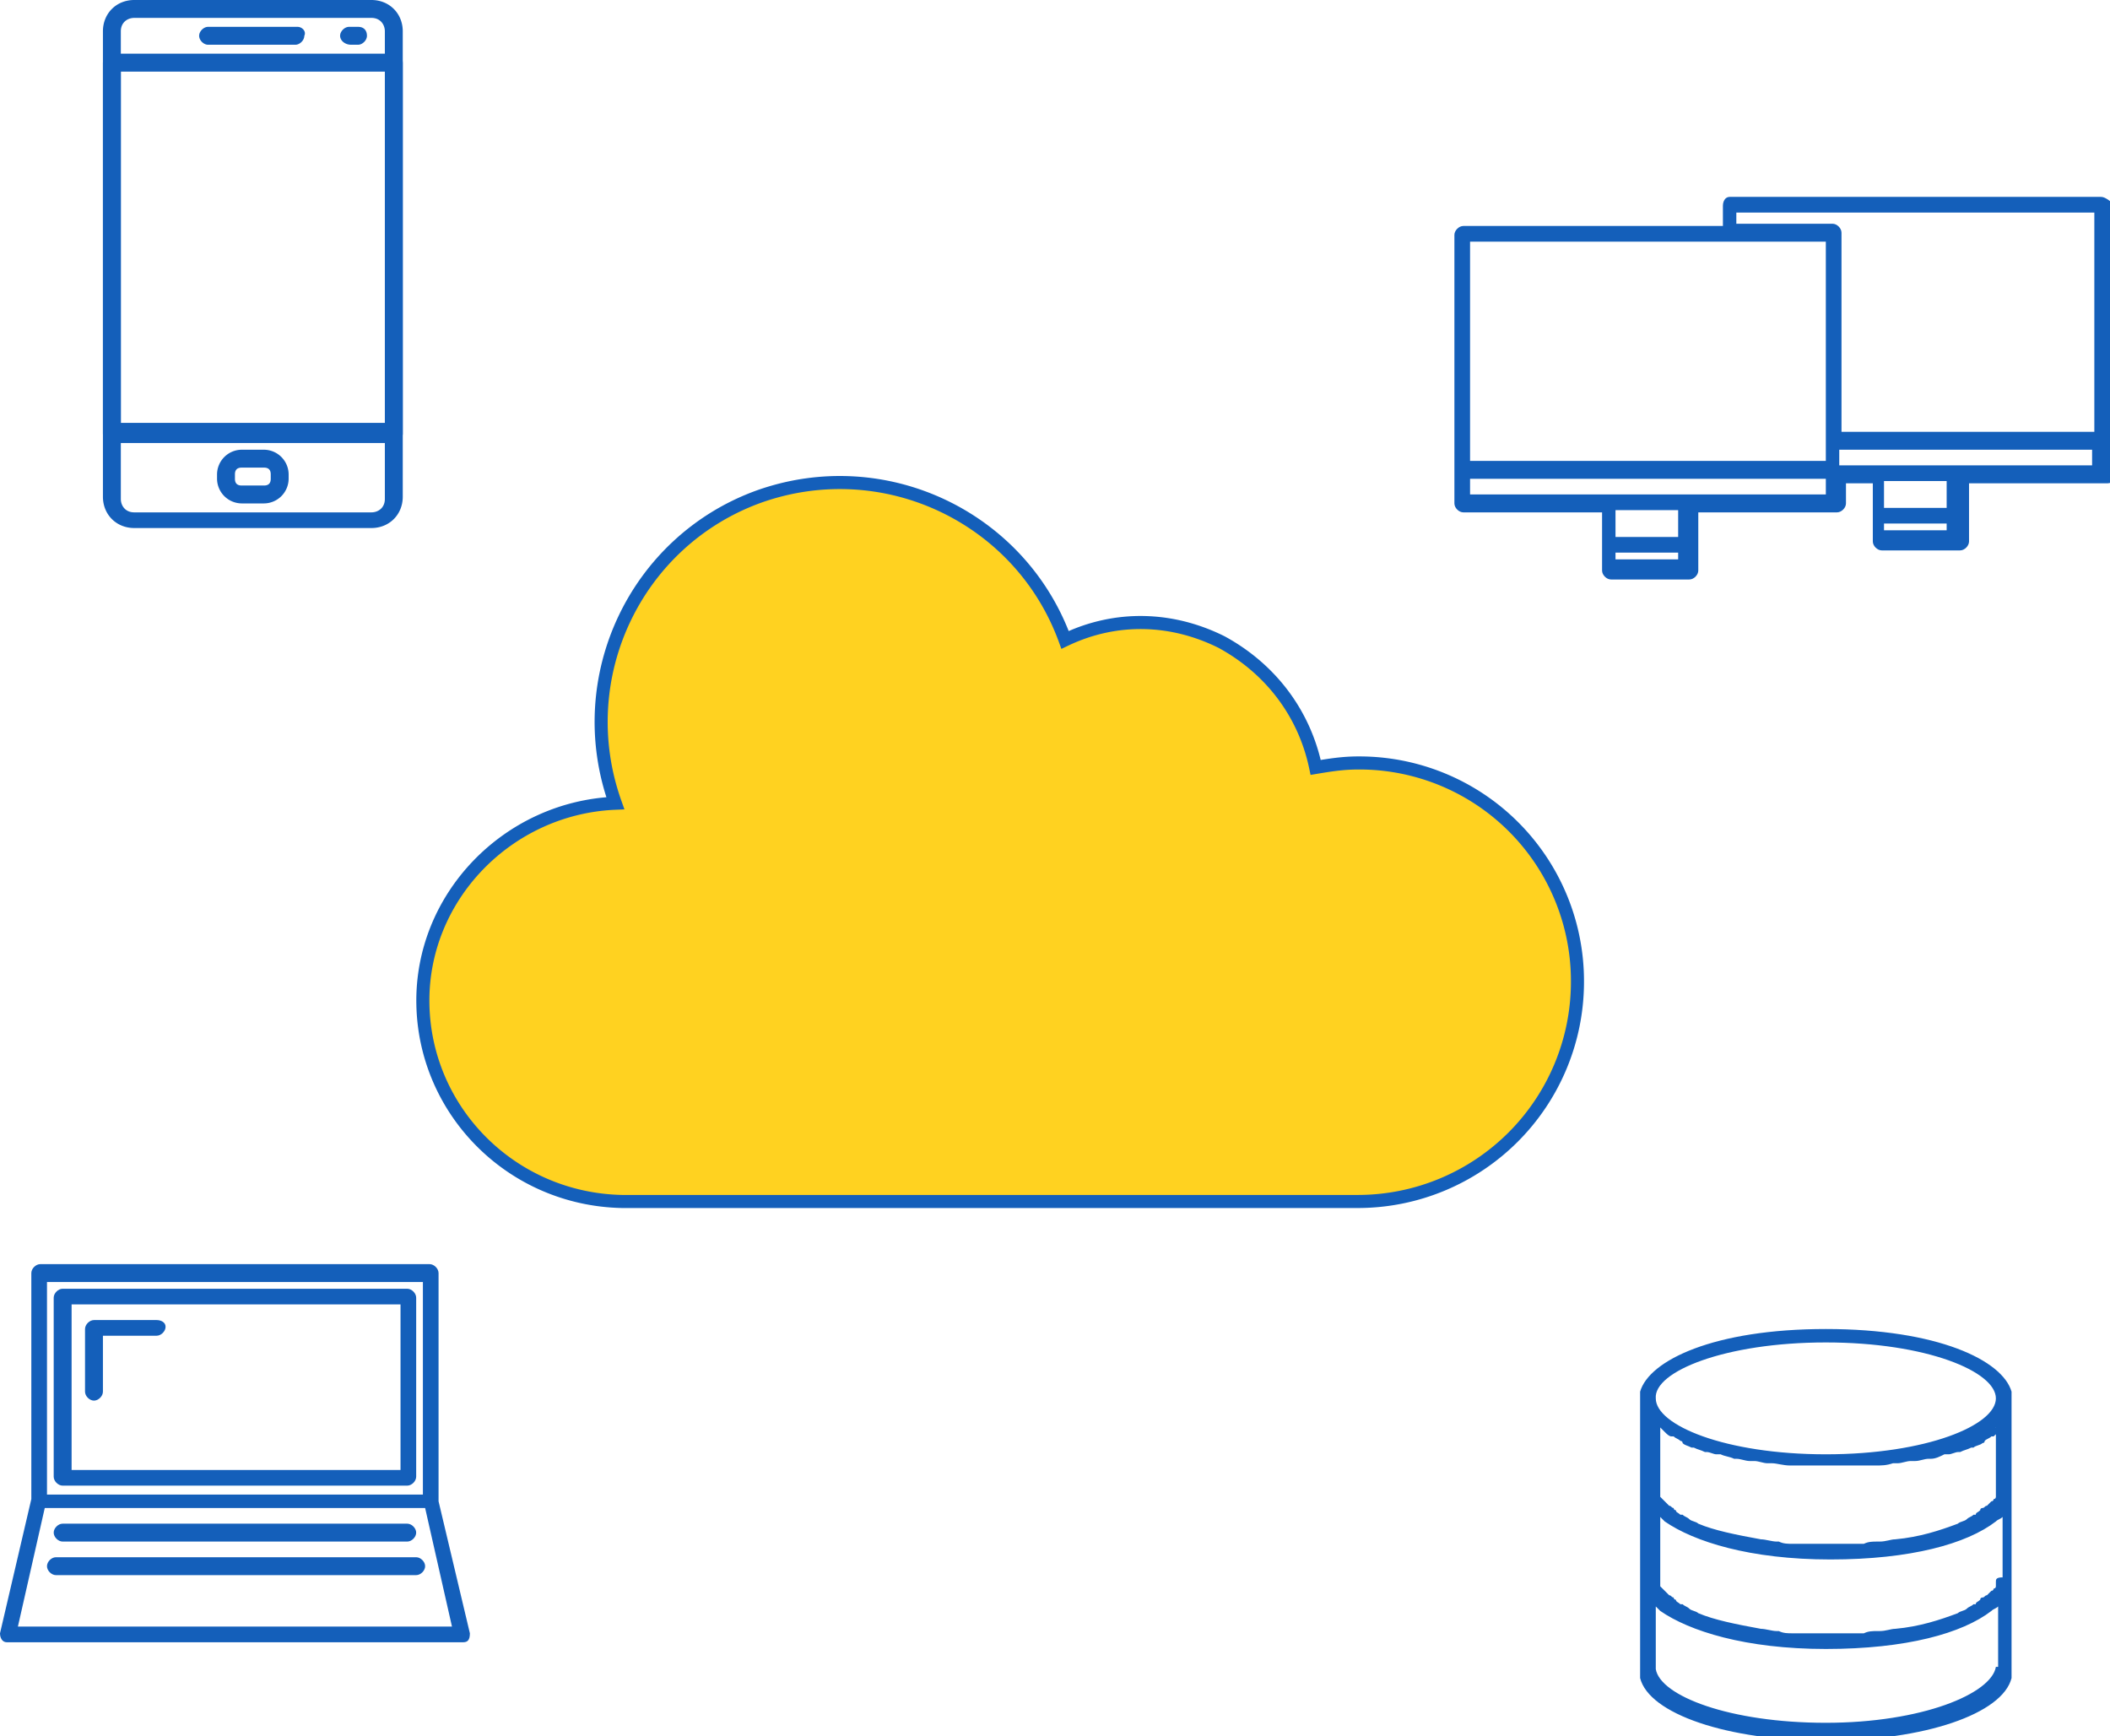 <svg xmlns="http://www.w3.org/2000/svg" viewBox="0 0 94.3 77.6"><g fill="#145fba"><path d="M13.3 1.2h-4c-.2 0-.4.2-.4.4s.2.4.4.4h3.9c.2 0 .4-.2.4-.4.1-.2-.1-.4-.3-.4zm2.7 0h-.4c-.2 0-.4.2-.4.4s.2.4.5.4h.3c.2 0 .4-.2.4-.4s-.1-.4-.4-.4zm-4.2 18.9h-1a1.11 1.11 0 0 0-1.1 1.1v.2a1.11 1.11 0 0 0 1.1 1.1h1a1.11 1.11 0 0 0 1.1-1.1v-.2a1.11 1.11 0 0 0-1.1-1.1zm.3 1.3c0 .2-.1.3-.3.3h-1c-.2 0-.3-.1-.3-.3v-.2c0-.2.1-.3.3-.3h1c.2 0 .3.1.3.3v.2zM16.6 0H6c-.8 0-1.4.6-1.4 1.4v20.8c0 .8.6 1.4 1.4 1.4h10.6c.8 0 1.4-.6 1.4-1.4V1.4c0-.8-.6-1.4-1.4-1.4zm.6 22.3c0 .4-.3.6-.6.6H6c-.4 0-.6-.3-.6-.6V1.4c0-.4.3-.6.6-.6h10.6c.4 0 .6.3.6.6v20.9z"/><path d="M17.6 2.4H5c-.2 0-.4.2-.4.4v16.6c0 .2.2.4.4.4h12.6c.2 0 .4-.2.4-.4V2.8c0-.3-.2-.4-.4-.4zm-.4 16.5H5.4V3.2h11.8v15.7zM21 73l-1.4-5.9V56.9c0-.2-.2-.4-.4-.4H1.8c-.2 0-.4.2-.4.4V67L0 73c0 .2.1.4.3.4h20.4c.2 0 .3-.1.3-.4zM2.1 57.3h16.8v9.5H2.1v-9.5zM.8 72.7L2 67.4h17l1.2 5.3H.8zm17.4-15.1H2.8c-.2 0-.4.2-.4.4v8c0 .2.2.4.4.4h15.4c.2 0 .4-.2.4-.4v-8c0-.2-.2-.4-.4-.4zm-.3 8.1H3.2v-7.4h14.7v7.4zm.7 3.9H2.5c-.2 0-.4.2-.4.4s.2.4.4.4h16.1c.2 0 .4-.2.4-.4s-.2-.4-.4-.4zm-.4-1.5H2.8c-.2 0-.4.2-.4.4s.2.4.4.4h15.4c.2 0 .4-.2.4-.4s-.2-.4-.4-.4zM7 59H4.2c-.2 0-.4.2-.4.4v2.8c0 .2.2.4.4.4s.4-.2.4-.4v-2.5H7c.2 0 .4-.2.4-.4S7.2 59 7 59zM93.9 8.8H77.3c-.2 0-.3.2-.3.4v.9H65.4c-.2 0-.4.2-.4.4v12c0 .2.2.4.4.4h6.2v2.6c0 .2.2.4.4.4h3.5c.2 0 .4-.2.4-.4v-2.6h6.2c.2 0 .4-.2.4-.4v-.9h1.2v2.6c0 .2.2.4.4.4h3.5c.2 0 .4-.2.4-.4v-2.6h6.2c.2 0 .4-.2.4-.4v-12c-.3-.2-.5-.4-.7-.4zm-16.2.7h15.9v9.8H82.3v-8.9c0-.2-.2-.4-.4-.4h-4.3v-.5zm-.4 1.3h4.3v9.8H65.7v-9.8h11.6zM75 25h-2.8v-.3H75v.3zm0-1h-2.8v-1.2H75V24zm.4-1.9h-9.7v-.7h15.9v.7h-6.2zM87 23.7h-2.8v-.3H87v.3zm0-1h-2.8v-1.2H87v1.2zm.3-1.9h-5.1v-.7h11.3v.7h-6.2zm2.6 41.4c-.4-1.4-3.3-2.8-8.3-2.8s-7.9 1.4-8.3 2.8V75c.4 1.6 3.9 2.8 8.3 2.8s7.9-1.2 8.3-2.8V62.2zm-.7 8.5v.2s0 .1-.1.1c0 0 0 .1-.1.1l-.2.2c-.1 0-.1.1-.2.1 0 0-.1 0-.1.1-.1.1-.2.1-.2.2h-.1c-.1.1-.2.1-.3.2s-.3.1-.4.2c-.8.3-1.7.6-2.8.7-.2 0-.4.1-.7.1h-.1c-.2 0-.4 0-.6.1h-3.2c-.2 0-.4 0-.6-.1h-.1c-.2 0-.5-.1-.7-.1-1.1-.2-2.1-.4-2.8-.7-.1-.1-.3-.1-.4-.2s-.2-.1-.3-.2h-.1c-.1-.1-.2-.1-.2-.2 0 0-.1 0-.1-.1-.1 0-.1-.1-.2-.1l-.4-.4v-3.1l.2.2c1.3.9 3.8 1.7 7.4 1.7s6.1-.7 7.4-1.7c.1-.1.2-.1.3-.2v2.7c-.3 0-.3.1-.3.2zm0-6.9v3.1s0 .1-.1.1c0 0 0 .1-.1.1l-.2.2c-.1 0-.1.1-.2.1 0 0-.1 0-.1.1-.1.1-.2.1-.2.2h-.1c-.1.1-.2.1-.3.2s-.3.1-.4.2c-.8.3-1.7.6-2.8.7-.2 0-.4.1-.7.1h-.1c-.2 0-.4 0-.6.1h-3.2c-.2 0-.4 0-.6-.1h-.1c-.2 0-.5-.1-.7-.1-1.1-.2-2.1-.4-2.8-.7-.1-.1-.3-.1-.4-.2s-.2-.1-.3-.2h-.1c-.1-.1-.2-.1-.2-.2 0 0-.1 0-.1-.1-.1 0-.1-.1-.2-.1l-.4-.4v-3.1l.2.2c.1.1.2.2.3.2h.1c.1.1.2.1.3.2 0 0 .1 0 .1.1.1.1.2.1.4.2h.1c.2.1.3.1.5.2h.1c.1 0 .3.1.4.1h.2c.2.1.4.1.6.2h.1c.2 0 .4.1.6.1h.2c.2 0 .4.1.6.1h.2c.2 0 .5.1.8.1h3.8c.3 0 .5 0 .8-.1h.2c.2 0 .4-.1.6-.1h.2c.2 0 .4-.1.6-.1h.1c.2 0 .4-.1.6-.2h.2c.1 0 .3-.1.4-.1h.1c.2-.1.3-.1.5-.2h.1c.1-.1.3-.1.4-.2 0 0 .1 0 .1-.1.1-.1.2-.1.3-.2h.1c.1-.1.2-.2.3-.2l.1-.1c-.4-.1-.3-.1-.3-.1zM81.6 60c4.5 0 7.6 1.3 7.6 2.5S86.1 65 81.6 65 74 63.7 74 62.5c-.1-1.2 3.1-2.5 7.6-2.5zm7.6 14.5c0 .1 0 .1 0 0-.2 1.2-3.3 2.5-7.6 2.5s-7.4-1.2-7.6-2.4v-2.8l.2.2c1.3.9 3.8 1.7 7.4 1.7S87.7 73 89 72c.1-.1.2-.1.3-.2v2.7z"/></g><path d="M60.7 34.1c-.7 0-1.3.1-1.9.2-.5-2.4-2-4.4-4.2-5.6-2.2-1.1-4.7-1.2-7-.1-2-5.5-8.1-8.4-13.7-6.4-5.5 2-8.4 8.1-6.4 13.7-4.8.2-8.7 4.2-8.6 9s4 8.7 8.9 8.8h32.9a9.82 9.82 0 0 0 9.8-9.8 9.75 9.75 0 0 0-9.8-9.8z" fill="#ffd220" stroke="#145fba" stroke-width=".584" stroke-miterlimit="10"/></svg>
